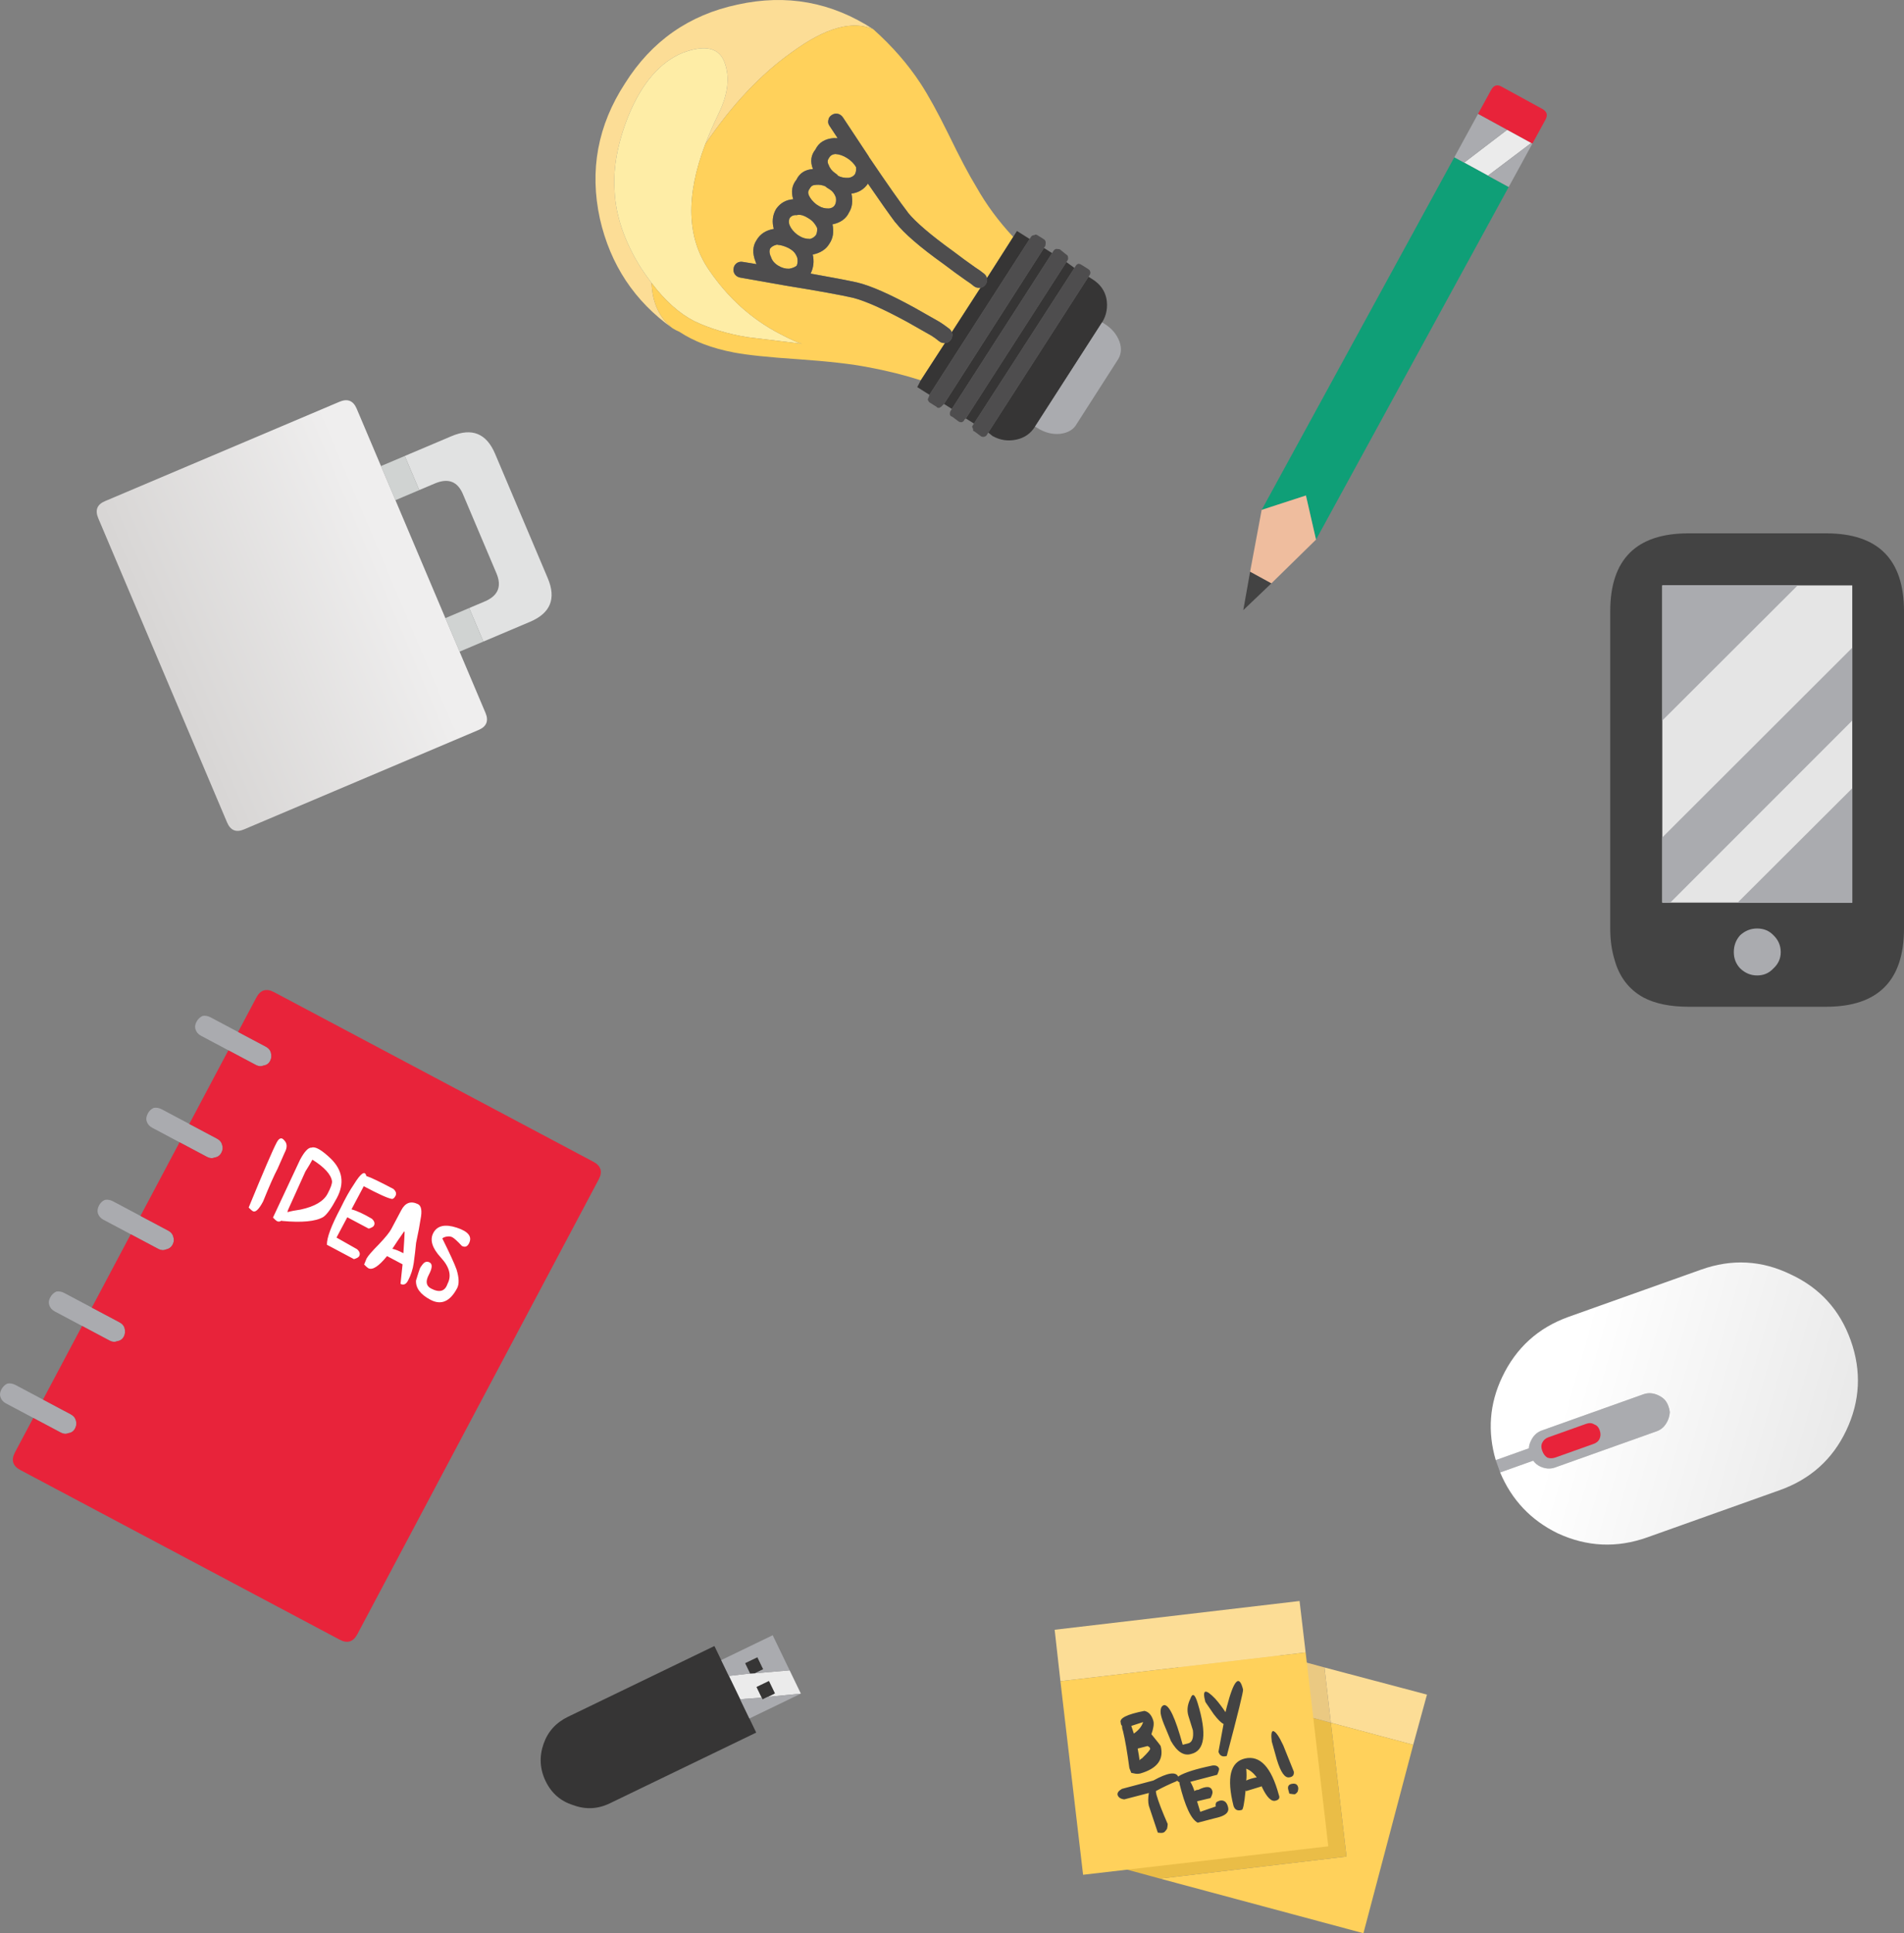 <?xml version="1.0" encoding="utf-8"?>
<!-- Generator: Adobe Illustrator 15.1.0, SVG Export Plug-In . SVG Version: 6.00 Build 0)  -->
<!DOCTYPE svg PUBLIC "-//W3C//DTD SVG 1.1//EN" "http://www.w3.org/Graphics/SVG/1.1/DTD/svg11.dtd">
<svg version="1.1" id="Layer_1" xmlns="http://www.w3.org/2000/svg" xmlns:xlink="http://www.w3.org/1999/xlink" x="0px" y="0px"
	 width="495.309px" height="502.699px" viewBox="0 0 495.309 502.699" enable-background="new 0 0 495.309 502.699"
	 xml:space="preserve">
<rect x="0" y="0" width="495.309" height="502.699" fill="#808080" stroke="none"/>
<g>
	<path fill="#E1E2E2" d="M125.751,166.827l-3.694-8.72l4.055-1.717c3.468-1.469,4.477-3.911,3.028-7.327l-8.716-20.575
		c-1.402-3.313-3.838-4.237-7.307-2.768l-4.054,1.717l-3.759-8.872l12.161-5.152c5.304-2.247,9.077-0.719,11.324,4.584
		l13.705,32.353c2.246,5.303,0.719,9.078-4.584,11.324L125.751,166.827z"/>
	<path fill="#D0D3D2" d="M122.057,158.107l3.694,8.72l-6.196,2.624l-3.692-8.719L122.057,158.107z M109.064,127.438l-6.194,2.624
		l-3.76-8.872l6.195-2.624L109.064,127.438z"/>
	
		<linearGradient id="SVGID_1_" gradientUnits="userSpaceOnUse" x1="-370.152" y1="189.633" x2="-297.137" y2="189.633" gradientTransform="matrix(0.921 -0.39 -0.39 -0.921 457.123 204.516)">
		<stop  offset="0.02" style="stop-color:#D8D6D5"/>
		<stop  offset="0.894" style="stop-color:#EFEEEE"/>
	</linearGradient>
	<path fill="url(#SVGID_1_)" d="M99.11,121.189l3.76,8.872l12.992,30.67l3.692,8.719l6.738,15.908
		c0.887,2.091,0.285,3.58-1.808,4.464L63.452,215.68c-2.039,0.864-3.502,0.25-4.389-1.84l-33.502-79.084
		c-0.885-2.09-0.309-3.568,1.729-4.433l61.036-25.855c2.091-0.886,3.577-0.282,4.465,1.808L99.11,121.189z"/>
	<path fill="#AAABAF" d="M36.543,316.175l7.189,3.816c0.685,0.364,1.119,0.846,1.302,1.444c0.278,0.772,0.236,1.503-0.127,2.188
		c-0.363,0.684-0.932,1.104-1.703,1.258c-0.651,0.281-1.317,0.24-2.003-0.123l-7.189-3.816l-7.117-3.779
		c-0.733-0.389-1.215-0.957-1.444-1.707c-0.156-0.647-0.055-1.313,0.311-2c0.363-0.684,0.87-1.168,1.521-1.449
		c0.695-0.131,1.412-0.002,2.146,0.388L36.543,316.175z"/>
	<path fill="#AAABAF" d="M46.71,297.026l-7.117-3.778c-0.733-0.389-1.214-0.957-1.444-1.707c-0.185-0.6-0.08-1.266,0.31-2
		c0.363-0.685,0.871-1.168,1.521-1.449c0.698-0.131,1.412-0.002,2.146,0.388l7.117,3.778l7.188,3.816
		c0.686,0.364,1.12,0.846,1.303,1.444c0.279,0.774,0.235,1.504-0.128,2.188c-0.389,0.733-0.957,1.153-1.702,1.26
		c-0.65,0.281-1.319,0.24-2.005-0.125L46.71,297.026z"/>
	<path fill="#AAABAF" d="M59.407,273.11l-7.115-3.778c-0.734-0.389-1.216-0.959-1.445-1.707c-0.184-0.6-0.093-1.242,0.271-1.926
		c0.362-0.686,0.882-1.193,1.561-1.523c0.695-0.131,1.411-0.002,2.146,0.388l7.115,3.778l7.189,3.816
		c0.686,0.364,1.119,0.846,1.303,1.444c0.252,0.823,0.196,1.577-0.167,2.262s-0.918,1.081-1.665,1.187
		c-0.647,0.281-1.316,0.24-2.001-0.123L59.407,273.11z"/>
	<path fill="#AAABAF" d="M11.186,363.935l7.19,3.818c0.685,0.363,1.119,0.845,1.302,1.443c0.278,0.774,0.223,1.528-0.166,2.262
		c-0.363,0.686-0.918,1.082-1.665,1.187c-0.652,0.28-1.318,0.239-2.004-0.123l-7.188-3.817l-7.115-3.779
		c-0.736-0.389-1.216-0.957-1.445-1.707c-0.184-0.6-0.096-1.241,0.27-1.926c0.392-0.732,0.911-1.242,1.562-1.521
		c0.696-0.132,1.412-0.003,2.146,0.387L11.186,363.935z"/>
	<path fill="#AAABAF" d="M21.351,344.787l-7.114-3.777c-0.732-0.389-1.216-0.959-1.443-1.709c-0.186-0.598-0.094-1.24,0.269-1.926
		c0.363-0.685,0.884-1.191,1.562-1.521c0.696-0.132,1.411-0.003,2.145,0.387l7.117,3.778l7.188,3.817
		c0.687,0.363,1.118,0.846,1.305,1.444c0.251,0.823,0.192,1.577-0.169,2.263c-0.363,0.685-0.916,1.08-1.663,1.186
		c-0.651,0.281-1.319,0.24-2.004-0.123L21.351,344.787z"/>
	<path fill="#E8233A" d="M8.654,368.705l7.188,3.817c0.686,0.362,1.352,0.403,2.004,0.123c0.747-0.104,1.302-0.501,1.665-1.187
		c0.389-0.733,0.444-1.487,0.166-2.262c-0.183-0.599-0.617-1.08-1.302-1.443l-7.19-3.818l10.165-19.146l7.19,3.817
		c0.685,0.362,1.353,0.403,2.004,0.123c0.747-0.106,1.3-0.501,1.663-1.187c0.361-0.686,0.42-1.438,0.169-2.262
		c-0.187-0.599-0.618-1.08-1.306-1.443l-7.188-3.818l10.128-19.074l7.189,3.816c0.686,0.363,1.352,0.404,2.003,0.123
		c0.771-0.154,1.34-0.574,1.702-1.258c0.364-0.686,0.406-1.416,0.128-2.188c-0.183-0.599-0.617-1.081-1.302-1.444l-7.189-3.816
		l10.167-19.148l7.188,3.816c0.686,0.363,1.354,0.406,2.005,0.125c0.745-0.106,1.313-0.526,1.702-1.26
		c0.363-0.685,0.407-1.414,0.128-2.188c-0.183-0.599-0.618-1.081-1.303-1.444l-7.188-3.816l10.164-19.147l7.191,3.817
		c0.684,0.363,1.354,0.404,2.001,0.123c0.747-0.104,1.302-0.5,1.665-1.186c0.363-0.685,0.419-1.439,0.167-2.263
		c-0.184-0.599-0.617-1.081-1.303-1.444l-7.189-3.816l4.753-8.95c1.064-2.005,2.6-2.476,4.604-1.411l83.049,44.094
		c2.005,1.064,2.477,2.6,1.411,4.605l-62.79,118.264c-1.064,2.006-2.602,2.475-4.605,1.412l-83.047-44.1
		c-2.006-1.065-2.477-2.6-1.412-4.605L8.654,368.705z"/>
	<path fill="#E8233A" d="M102.887,310.96c0.312-0.588,0.129-1.188-0.551-1.797c-3.569-1.896-5.92-3.02-7.051-3.369
		c-0.334-1.494-1.405-0.776-3.211,2.151c-1.132,1.657-2.283,3.709-3.457,6.157c-2.441,4.598-3.636,7.79-3.58,9.572l7.043,3.742
		c0.748-0.23,1.203-0.492,1.357-0.785c0.312-0.588,0.126-1.188-0.552-1.797l-5.351-3.029l2.804-5.282l5.575,2.96
		c0.748-0.23,1.203-0.49,1.357-0.786c0.312-0.586,0.126-1.187-0.552-1.796c-2.147-1.268-3.912-2.078-5.291-2.434l3.195-6.016
		c3.812,2.023,6.238,3.125,7.273,3.297C102.248,311.811,102.575,311.546,102.887,310.96z"/>
	<path fill="#E8233A" d="M68.441,312.421c1.583-3.924,2.844-6.769,3.777-8.528l1.849-4.19c0.701-1.32,0.665-2.375-0.107-3.16
		c-0.674-0.86-1.334-0.678-1.982,0.545c-0.988,1.859-3.417,7.496-7.289,16.916c0.532,0.533,0.897,0.852,1.093,0.955
		C66.466,315.32,67.351,314.476,68.441,312.421z"/>
	<path fill="#E8233A" d="M81.047,298.423c-0.84-0.07-1.845,0.994-3.015,3.197l-7.018,14.988c0.481,0.508,0.823,0.812,1.019,0.917
		c0.393,0.208,0.788,0.168,1.191-0.118l0.147,0.077c5.14,0.474,8.702,0.138,10.688-1.001c0.957-0.622,2.148-2.277,3.577-4.967
		c2.027-3.814,1.492-7.234-1.606-10.258C83.658,298.996,81.998,298.05,81.047,298.423z"/>
	<path fill="#E8233A" d="M79.445,304.626c0.773-1.221,1.382-2.246,1.822-3.078c3.146,1.984,4.849,3.859,5.103,5.625
		c0.033,0.646-0.353,1.726-1.156,3.242c-1.038,1.957-3.365,3.324-6.976,4.103c-1.489,0.212-2.647,0.442-3.473,0.694
		c0.058-0.344,0.178-0.688,0.359-1.03L79.445,304.626z"/>
	<path fill="#E8233A" d="M109.388,317.138c0.479-2.316,0.226-3.674-0.755-4.068c-1.812-0.837-3.228-0.302-4.239,1.605l-2.609,4.916
		c-0.468,0.881-1.553,2.217-3.257,4.008c-1.752,1.766-2.812,2.99-3.174,3.675l-0.632,1.545c0.53,0.533,0.896,0.853,1.092,0.956
		c1.075,0.571,2.699-0.48,4.87-3.15l4.035,2.143c-0.161,1.482-0.338,3.174-0.534,5.078c0.783,0.416,1.436,0.134,1.953-0.844
		c0.753-1.42,1.249-2.942,1.486-4.571c0.271-1.925,0.474-3.666,0.611-5.224C108.823,320.444,109.208,318.421,109.388,317.138z"/>
	<path fill="#E8233A" d="M105.112,320.229l0.146,0.078c-0.022,0.991-0.13,2.846-0.321,5.565c-1.174-0.623-2.132-1.006-2.87-1.146
		C102.815,323.554,103.829,322.056,105.112,320.229z"/>
	<path fill="#E8233A" d="M116.265,321.542c0.549-0.086,1.015-0.024,1.408,0.183c0.49,0.26,1.313,1.011,2.473,2.253
		c0.782,0.416,1.396,0.208,1.836-0.625c0.936-1.76-0.123-3.137-3.17-4.127c-3.046-0.991-5.078-0.533-6.09,1.375
		c-0.961,1.811-0.307,3.943,1.962,6.402s2.844,4.74,1.728,6.843c-0.668,1.965-2.104,2.364-4.303,1.194
		c-1.271-0.674-1.454-1.867-0.546-3.58c0.91-1.713,0.976-2.776,0.192-3.191c-0.735-0.391-1.399-0.146-1.989,0.732
		c-0.355,0.436-0.591,0.875-0.701,1.319c-0.052,0.099-0.334,0.983-0.844,2.654c-0.1,1.955,1.149,3.621,3.741,4.997
		c2.787,1.48,5.104,0.484,6.946-2.988c0.571-1.076,0.525-2.699-0.14-4.872c-0.559-1.549-1.793-4.241-3.705-8.079
		C115.316,321.792,115.718,321.628,116.265,321.542z"/>
	<path fill="#FFFFFF" d="M116.265,321.542c-0.547,0.086-0.948,0.25-1.2,0.492c1.912,3.836,3.146,6.529,3.705,8.078
		c0.665,2.172,0.711,3.795,0.14,4.872c-1.843,3.474-4.159,4.468-6.946,2.988c-2.592-1.376-3.841-3.042-3.741-4.997
		c0.51-1.671,0.792-2.557,0.844-2.654c0.11-0.443,0.346-0.884,0.701-1.32c0.59-0.877,1.254-1.121,1.989-0.731
		c0.782,0.415,0.718,1.479-0.192,3.19c-0.908,1.713-0.726,2.906,0.546,3.582c2.199,1.168,3.635,0.77,4.303-1.195
		c1.116-2.104,0.541-4.383-1.728-6.844c-2.269-2.457-2.923-4.592-1.962-6.401c1.012-1.907,3.044-2.365,6.09-1.375
		c3.047,0.991,4.104,2.368,3.17,4.127c-0.44,0.833-1.054,1.041-1.836,0.625c-1.158-1.242-1.981-1.993-2.473-2.253
		C117.279,321.518,116.813,321.457,116.265,321.542z M105.112,320.229c-1.282,1.827-2.297,3.325-3.045,4.497
		c0.738,0.141,1.696,0.523,2.87,1.146c0.191-2.72,0.299-4.574,0.321-5.565L105.112,320.229z M109.388,317.138
		c-0.18,1.283-0.563,3.306-1.151,6.066c-0.139,1.559-0.342,3.299-0.611,5.225c-0.237,1.629-0.733,3.152-1.486,4.57
		c-0.519,0.979-1.17,1.26-1.953,0.844c0.196-1.902,0.373-3.594,0.534-5.077l-4.035-2.144c-2.171,2.672-3.795,3.723-4.87,3.151
		c-0.195-0.104-0.562-0.423-1.092-0.956l0.632-1.545c0.362-0.686,1.422-1.909,3.174-3.675c1.704-1.792,2.789-3.127,3.257-4.007
		l2.609-4.916c1.014-1.908,2.427-2.443,4.239-1.606C109.613,313.464,109.866,314.821,109.388,317.138z M79.445,304.626l-4.319,9.556
		c-0.183,0.342-0.303,0.687-0.359,1.03c0.824-0.252,1.982-0.482,3.473-0.694c3.609-0.778,5.938-2.146,6.976-4.103
		c0.805-1.517,1.189-2.597,1.156-3.242c-0.254-1.764-1.955-3.639-5.103-5.625C80.826,302.38,80.219,303.408,79.445,304.626z
		 M81.047,298.423c0.951-0.373,2.611,0.572,4.983,2.834c3.1,3.023,3.635,6.443,1.606,10.258c-1.429,2.689-2.62,4.345-3.577,4.967
		c-1.984,1.141-5.548,1.475-10.688,1.001l-0.147-0.077c-0.403,0.286-0.8,0.326-1.191,0.118c-0.194-0.104-0.536-0.409-1.019-0.917
		l7.018-14.988C79.202,299.417,80.207,298.353,81.047,298.423z M68.441,312.421c-1.091,2.055-1.976,2.898-2.661,2.535
		c-0.194-0.104-0.561-0.422-1.093-0.955c3.872-9.418,6.301-15.057,7.289-16.916c0.648-1.221,1.31-1.404,1.982-0.545
		c0.772,0.787,0.81,1.84,0.107,3.16l-1.849,4.191C71.284,305.653,70.024,308.498,68.441,312.421z M102.887,310.96
		c-0.312,0.586-0.639,0.851-0.986,0.791c-1.034-0.172-3.462-1.272-7.273-3.297l-3.195,6.016c1.379,0.355,3.145,1.166,5.291,2.434
		c0.678,0.61,0.863,1.209,0.552,1.797c-0.154,0.293-0.609,0.555-1.357,0.785l-5.575-2.96l-2.804,5.282l5.351,3.029
		c0.678,0.61,0.863,1.209,0.552,1.797c-0.154,0.293-0.609,0.554-1.357,0.785l-7.043-3.742c-0.056-1.782,1.139-4.975,3.58-9.572
		c1.174-2.447,2.325-4.5,3.457-6.157c1.806-2.929,2.877-3.646,3.211-2.151c1.131,0.351,3.48,1.473,7.051,3.369
		C103.016,309.773,103.198,310.373,102.887,310.96z"/>
	<path fill="#CC202B" d="M404.647,378.992c-0.73,0.262-1.431,0.274-2.102,0.043c-0.604-0.373-1.045-0.951-1.323-1.732l-0.056-0.157
		c-0.26-0.731-0.257-1.378,0.013-1.944c0.338-0.707,0.87-1.191,1.601-1.453l9.858-3.511c0.784-0.278,1.475-0.231,2.078,0.142
		c0.672,0.232,1.136,0.713,1.395,1.443l0.058,0.157c0.277,0.783,0.251,1.526-0.085,2.235c-0.271,0.565-0.797,0.988-1.577,1.267
		L404.647,378.992z"/>
	<path fill="#AAABAF" d="M390.248,382.884c-0.185-0.521-0.38-1.069-0.584-1.643c-0.185-0.521-0.371-1.043-0.559-1.564l8.608-3.066
		c0.022-0.595,0.2-1.247,0.539-1.955c0.637-1.344,1.583-2.238,2.836-2.685l26.445-9.419c1.253-0.446,2.552-0.352,3.896,0.287
		c0.707,0.336,1.258,0.729,1.652,1.176s0.702,0.984,0.927,1.609c0.205,0.573,0.327,1.088,0.373,1.543
		c-0.055,0.842-0.247,1.617-0.584,2.324c-0.639,1.344-1.584,2.238-2.836,2.686l-26.447,9.419c-1.253,0.446-2.551,0.35-3.895-0.289
		c-0.708-0.335-1.297-0.832-1.765-1.487L390.248,382.884z"/>
	<path fill="#E8233A" d="M404.647,378.992l9.858-3.511c0.78-0.278,1.308-0.7,1.576-1.267c0.337-0.707,0.363-1.452,0.085-2.235
		l-0.057-0.157c-0.259-0.729-0.723-1.21-1.395-1.443c-0.604-0.373-1.294-0.42-2.078-0.142l-9.858,3.511
		c-0.729,0.26-1.263,0.746-1.601,1.453c-0.27,0.565-0.271,1.213-0.014,1.944l0.057,0.157c0.277,0.781,0.72,1.359,1.323,1.732
		C403.217,379.266,403.915,379.251,404.647,378.992z"/>
	
		<linearGradient id="SVGID_2_" gradientUnits="userSpaceOnUse" x1="-1610.284" y1="695.009" x2="-1547.571" y2="782.766" gradientTransform="matrix(-0.336 -0.942 -0.942 0.336 614.884 -1366.519)">
		<stop  offset="0.02" style="stop-color:#E3E3E3"/>
		<stop  offset="0.894" style="stop-color:#FFFFFF"/>
	</linearGradient>
	<path fill="url(#SVGID_2_)" d="M389.106,379.677c-2.184-7.452-1.628-14.645,1.663-21.578c3.626-7.641,9.404-12.872,17.334-15.696
		l34.431-12.262c7.98-2.843,15.739-2.433,23.276,1.233c7.603,3.521,12.815,9.25,15.64,17.178c2.842,7.982,2.451,15.793-1.176,23.434
		c-3.562,7.499-9.331,12.669-17.312,15.512l-34.43,12.262c-7.93,2.824-15.698,2.475-23.3-1.049
		c-6.971-3.396-11.966-8.67-14.984-15.826l8.608-3.064c0.468,0.655,1.057,1.151,1.765,1.487c1.344,0.638,2.642,0.735,3.895,0.289
		l26.447-9.419c1.252-0.446,2.197-1.342,2.836-2.686c0.337-0.707,0.529-1.482,0.584-2.324c-0.046-0.455-0.168-0.97-0.373-1.543
		c-0.225-0.625-0.532-1.162-0.926-1.609c-0.396-0.447-0.946-0.84-1.653-1.176c-1.344-0.639-2.643-0.733-3.896-0.287l-26.445,9.419
		c-1.253,0.446-2.199,1.341-2.836,2.685c-0.338,0.709-0.517,1.359-0.539,1.955L389.106,379.677z"/>
	<path fill="#FCDD96" d="M169.497,73.577c0.214,5.173,2.03,9.096,5.449,11.77c-9.862-6.99-16.16-16.479-18.89-28.466
		c-2.747-12.587-0.562-24.33,6.554-35.227c6.9-10.969,16.652-17.787,29.257-20.458c12.692-2.809,24.465-0.671,35.316,6.416
		c-5.44-2.375-12.465-0.414-21.071,5.882c-8.1,5.699-15.638,13.68-22.616,23.944c1.033-2.684,2.223-5.406,3.562-8.16
		c2.256-4.73,2.791-8.909,1.604-12.533c-1.298-4.283-4.979-5.292-11.051-3.025c-5.911,2.431-10.615,7.879-14.107,16.345
		c-2.839,7.111-4.049,13.611-3.631,19.5c0.28,6.522,2.569,13.229,6.871,20.122C167.655,71.046,168.573,72.343,169.497,73.577z"/>
	<path fill="#FEEDA6" d="M183.496,37.439c-5.158,13.503-4.836,24.434,0.962,32.792c4.894,7.199,11.008,12.714,18.346,16.544
		c3.1,1.623,5.066,2.5,5.9,2.631c-6.565-0.793-11.337-1.373-14.312-1.739c-5.046-0.819-9.638-2.203-13.774-4.152
		c-3.91-2.001-7.615-5.314-11.119-9.938c-0.924-1.234-1.842-2.531-2.753-3.889c-4.302-6.893-6.591-13.6-6.871-20.122
		c-0.418-5.889,0.792-12.389,3.631-19.5c3.492-8.466,8.196-13.914,14.107-16.345c6.07-2.266,9.754-1.258,11.051,3.025
		c1.188,3.625,0.651,7.803-1.604,12.533C185.719,32.033,184.53,34.755,183.496,37.439z"/>
	<path fill="#FFD15B" d="M245.824,89.205l-6.288,9.686c-4.245-1.363-8.8-2.494-13.663-3.394c-4.247-0.839-10.289-1.532-18.123-2.078
		c-7.787-0.515-13.404-1.104-16.85-1.765c-5.664-1.079-10.392-2.874-14.176-5.385c-0.623-0.26-1.213-0.568-1.778-0.922
		c-3.419-2.674-5.235-6.597-5.449-11.77c3.504,4.624,7.209,7.937,11.119,9.938c4.138,1.949,8.729,3.333,13.774,4.152
		c2.977,0.366,7.747,0.946,14.312,1.739c-0.834-0.131-2.802-1.008-5.9-2.631c-7.338-3.83-13.452-9.345-18.346-16.544
		c-5.798-8.357-6.12-19.288-0.962-32.792c6.979-10.264,14.518-18.245,22.616-23.944c8.606-6.296,15.631-8.258,21.071-5.882
		c4.939,4.416,9.044,9.124,12.312,14.122c2.033,3.111,4.431,7.464,7.191,13.061c3.021,6.219,5.456,10.825,7.304,13.819
		c2.562,4.556,5.757,8.888,9.586,12.997l-6.839,10.714c-0.103-0.458-0.352-0.844-0.744-1.156c-0.736-0.595-1.506-1.143-2.301-1.644
		c-1.863-1.302-3.768-2.696-5.713-4.181c-5.764-4.15-9.701-7.51-11.812-10.081l0.067,0.044c-1.987-2.56-5.403-7.423-10.251-14.592
		l0.07,0.043l-6.793-10.26c-0.351-0.481-0.781-0.786-1.291-0.91c-0.587-0.107-1.107-0.009-1.561,0.294
		c-0.529,0.322-0.833,0.752-0.91,1.292c-0.154,0.556-0.058,1.076,0.295,1.559l2.112,3.194c-0.322-0.007-0.586-0.008-0.783-0.002
		l-0.071-0.044l-0.113,0.026c-2.331,0.169-3.934,1.156-4.808,2.962c-1.189,1.476-1.407,3.171-0.648,5.087
		c-2.056,0.147-3.489,1.075-4.305,2.787c-1.162,1.429-1.438,3.119-0.834,5.069c-1.854,0.142-3.316,0.957-4.384,2.444l-0.176,0.282
		c-0.819,1.512-0.983,3.174-0.49,4.99c-2.049,0.346-3.537,1.308-4.464,2.884c-1.049,1.564-1.146,3.434-0.289,5.607
		c0.053,0.229,0.144,0.45,0.271,0.662l-3.563-0.575c-0.588-0.106-1.106-0.009-1.561,0.295c-0.48,0.351-0.763,0.796-0.84,1.336
		c-0.108,0.586-0.01,1.106,0.293,1.559c0.354,0.483,0.821,0.778,1.407,0.885l11.926,2.104c8.549,1.386,14.392,2.445,17.529,3.176
		c3.203,0.836,7.875,2.924,14.018,6.265c2.214,1.262,4.313,2.451,6.293,3.567c0.657,0.413,1.33,0.902,2.021,1.467
		C244.776,89.103,245.273,89.252,245.824,89.205z"/>
	<path fill="#FFD15B" d="M255.077,74.811l-7.482,11.583c-0.117-0.334-0.324-0.629-0.623-0.883c-0.878-0.683-1.717-1.275-2.513-1.776
		l-0.071-0.044c-1.979-1.115-4.102-2.318-6.363-3.611c-6.563-3.605-11.585-5.815-15.064-6.629
		c-2.411-0.535-6.439-1.304-12.089-2.307c0.771-1.541,0.961-3.189,0.56-4.945c2.033-0.423,3.481-1.376,4.35-2.859
		c0.932-1.377,1.193-3.043,0.788-4.998c2.108-0.441,3.54-1.47,4.296-3.087c0.828-1.312,1.038-2.947,0.634-4.903
		c1.864-0.264,3.297-1.132,4.286-2.602c3.242,4.723,5.614,8.077,7.109,10.067l0.07,0.043c2.211,2.829,6.41,6.452,12.596,10.867
		c1.99,1.513,3.92,2.922,5.782,4.224l0.069,0.045c0.701,0.442,1.354,0.917,1.95,1.423c0.439,0.341,0.974,0.48,1.602,0.418
		L255.077,74.811z"/>
	<path fill="#FFD15B" d="M220.351,41.094c1.032,0.649,1.812,1.435,2.345,2.357c0.079,0.705-0.018,1.331-0.298,1.875
		c-0.379,0.506-0.93,0.812-1.656,0.92c-1.074,0.043-1.978-0.133-2.711-0.528c-0.175-0.241-0.38-0.435-0.614-0.583
		c-0.046-0.03-0.092-0.059-0.141-0.088c-0.859-0.608-1.425-1.322-1.692-2.145l-0.098-0.159c-0.244-0.547-0.233-1.03,0.031-1.452
		l0.267-0.423c0.295-0.468,0.795-0.743,1.499-0.823C218.297,40.096,219.318,40.446,220.351,41.094z"/>
	<path fill="#FFD15B" d="M215.89,49.278c0.704,0.442,1.22,1.128,1.553,2.056c0.128,0.734,0.053,1.373-0.226,1.918l-0.088,0.142
		c-0.295,0.469-0.796,0.743-1.499,0.823c-1,0.026-1.872-0.196-2.622-0.668l-0.493-0.309c-0.047-0.03-0.094-0.059-0.142-0.088
		c-0.924-0.712-1.591-1.525-2-2.436c-0.216-0.593-0.152-1.111,0.188-1.549l0.267-0.422c0.266-0.421,0.696-0.64,1.298-0.657
		l0.113-0.025c0.903-0.086,1.762,0.061,2.568,0.438l0.165,0.203L215.89,49.278z"/>
	<path fill="#FFD15B" d="M210.795,57.064c0.72,0.518,1.308,1.249,1.765,2.189c0.08,0.704-0.02,1.329-0.297,1.874
		c-0.371,0.487-0.877,0.823-1.517,1.008c-1.045-0.002-1.943-0.24-2.693-0.712l-0.492-0.309c-0.046-0.03-0.095-0.06-0.14-0.088
		c-0.972-0.743-1.641-1.555-2-2.436l0.024,0.114c-0.297-0.775-0.292-1.46,0.016-2.051c0.371-0.487,0.918-0.731,1.64-0.735
		l0.07,0.045l0.344-0.079c0.782-0.098,1.64,0.148,2.578,0.738L210.795,57.064z"/>
	<path fill="#FFD15B" d="M205.843,64.939c0.702,0.443,1.221,1.127,1.552,2.056c0.174,0.764,0.132,1.457-0.13,2.078
		c-0.435,0.38-1.097,0.651-1.981,0.812c-0.999,0.027-1.967-0.255-2.903-0.844c-0.983-0.619-1.604-1.402-1.859-2.347l-0.098-0.16
		c-0.295-0.776-0.321-1.413-0.073-1.911c0.372-0.487,0.939-0.817,1.702-0.99l0.113-0.026l0.07,0.044
		c0.939,0.067,1.932,0.364,2.975,0.888L205.843,64.939z"/>
	<path fill="#4E4D4E" d="M217.973,29.588c-0.587-0.107-1.106-0.009-1.561,0.294c-0.529,0.322-0.833,0.752-0.91,1.292
		c-0.154,0.556-0.058,1.076,0.295,1.559l2.112,3.194c-0.322-0.007-0.585-0.008-0.783-0.002l-0.071-0.044l-0.113,0.026
		c-2.331,0.169-3.934,1.156-4.808,2.962c-1.189,1.476-1.407,3.171-0.648,5.087c-2.056,0.147-3.489,1.075-4.305,2.787
		c-1.162,1.429-1.438,3.119-0.834,5.069c-1.854,0.142-3.316,0.957-4.384,2.444l-0.176,0.282c-0.819,1.512-0.983,3.174-0.49,4.99
		c-2.049,0.346-3.537,1.308-4.464,2.884c-1.049,1.564-1.146,3.434-0.289,5.607c0.053,0.229,0.144,0.45,0.271,0.662l-3.563-0.575
		c-0.588-0.106-1.106-0.009-1.561,0.295c-0.48,0.351-0.763,0.796-0.84,1.336c-0.108,0.586-0.01,1.106,0.293,1.559
		c0.354,0.483,0.821,0.778,1.407,0.885l11.926,2.104c8.549,1.386,14.392,2.445,17.529,3.176c3.203,0.836,7.875,2.924,14.018,6.265
		c2.214,1.262,4.313,2.451,6.293,3.567c0.657,0.413,1.33,0.902,2.021,1.467c0.438,0.341,0.935,0.49,1.484,0.443l0.113-0.025
		c0.557-0.045,1-0.288,1.343-0.727s0.505-0.958,0.487-1.557c-0.08-0.183-0.139-0.35-0.173-0.502
		c-0.117-0.334-0.324-0.629-0.623-0.883c-0.878-0.683-1.717-1.275-2.513-1.776l-0.071-0.044c-1.979-1.115-4.102-2.318-6.363-3.611
		c-6.563-3.605-11.585-5.815-15.064-6.629c-2.411-0.535-6.439-1.304-12.089-2.307c0.771-1.541,0.961-3.189,0.56-4.945
		c2.033-0.423,3.481-1.376,4.35-2.859c0.932-1.377,1.193-3.043,0.788-4.998c2.108-0.441,3.54-1.47,4.296-3.087
		c0.828-1.312,1.038-2.947,0.634-4.903c1.864-0.264,3.297-1.132,4.285-2.602c3.243,4.723,5.615,8.077,7.11,10.067l0.07,0.043
		c2.211,2.829,6.41,6.452,12.596,10.867c1.99,1.513,3.92,2.922,5.782,4.224l0.069,0.045c0.701,0.442,1.354,0.917,1.95,1.423
		c0.439,0.341,0.974,0.48,1.602,0.418l0.115-0.026c0.505-0.075,0.912-0.309,1.225-0.701c0.343-0.439,0.507-0.958,0.49-1.558
		c-0.065-0.105-0.083-0.182-0.055-0.228c-0.103-0.458-0.352-0.844-0.744-1.156c-0.736-0.595-1.506-1.143-2.301-1.644
		c-1.863-1.302-3.768-2.696-5.713-4.181c-5.764-4.15-9.701-7.51-11.812-10.081l0.067,0.044c-1.987-2.56-5.403-7.423-10.251-14.592
		l0.07,0.043l-6.793-10.26C218.913,30.017,218.482,29.713,217.973,29.588z M205.843,64.939c0.702,0.443,1.221,1.127,1.552,2.056
		c0.174,0.764,0.132,1.457-0.13,2.078c-0.435,0.38-1.097,0.651-1.981,0.812c-0.999,0.027-1.967-0.255-2.903-0.844
		c-0.983-0.619-1.604-1.402-1.859-2.347l-0.098-0.16c-0.295-0.776-0.321-1.413-0.073-1.911c0.372-0.487,0.939-0.817,1.702-0.99
		l0.113-0.026l0.07,0.044c0.939,0.067,1.932,0.364,2.975,0.888L205.843,64.939z M210.795,57.064c0.72,0.518,1.308,1.249,1.765,2.189
		c0.08,0.704-0.02,1.329-0.297,1.874c-0.371,0.487-0.877,0.823-1.517,1.008c-1.045-0.002-1.943-0.24-2.693-0.712l-0.492-0.309
		c-0.046-0.03-0.095-0.06-0.14-0.088c-0.972-0.743-1.641-1.555-2-2.436l0.024,0.114c-0.297-0.775-0.292-1.46,0.016-2.051
		c0.371-0.487,0.918-0.731,1.64-0.735l0.07,0.045l0.344-0.079c0.782-0.098,1.64,0.148,2.578,0.738L210.795,57.064z M214.974,48.703
		l0.916,0.575c0.704,0.442,1.22,1.128,1.553,2.056c0.128,0.734,0.053,1.373-0.226,1.918l-0.088,0.142
		c-0.295,0.469-0.796,0.743-1.499,0.823c-1,0.026-1.872-0.196-2.622-0.668l-0.493-0.309c-0.047-0.03-0.094-0.059-0.142-0.088
		c-0.924-0.712-1.591-1.525-2-2.436c-0.216-0.593-0.152-1.111,0.188-1.549l0.267-0.422c0.266-0.421,0.696-0.64,1.298-0.657
		l0.113-0.025c0.903-0.086,1.762,0.061,2.568,0.438L214.974,48.703z M222.695,43.451c0.079,0.705-0.018,1.331-0.298,1.875
		c-0.379,0.506-0.93,0.812-1.656,0.92c-1.074,0.043-1.978-0.133-2.711-0.528c-0.175-0.241-0.38-0.435-0.614-0.583
		c-0.046-0.03-0.093-0.059-0.141-0.088c-0.859-0.608-1.425-1.322-1.692-2.145l-0.098-0.159c-0.244-0.547-0.233-1.03,0.031-1.452
		l0.267-0.423c0.295-0.468,0.795-0.743,1.498-0.823c1.017,0.05,2.037,0.399,3.069,1.048
		C221.383,41.743,222.162,42.529,222.695,43.451z"/>
	<path fill="#4E4D4E" d="M241.78,102.657l26.073-40.515l0.354-0.563c0.179-0.28,0.465-0.427,0.864-0.438
		c0.24-0.176,0.503-0.174,0.782,0.002l1.688,1.062c0.282,0.177,0.441,0.441,0.482,0.793c0.023,0.276-0.01,0.585-0.091,0.925
		l-0.354,0.563l-26.003,40.559l-0.496,0.473c-0.117,0.188-0.359,0.363-0.725,0.527c-0.306,0.069-0.567-0.032-0.792-0.302
		l-1.688-1.061c-0.187-0.118-0.361-0.359-0.525-0.724c0.025-0.247,0.125-0.51,0.301-0.792L241.78,102.657z"/>
	<path fill="#4E4D4E" d="M251.254,108.812l-0.407,0.334c-0.021,0.247-0.216,0.451-0.581,0.615c-0.306,0.069-0.599,0.015-0.881-0.162
		l-1.669-1.246c-0.34-0.083-0.544-0.277-0.614-0.583c-0.012-0.399,0.042-0.693,0.161-0.88l0.354-0.562l26.072-40.514l0.354-0.563
		c0.178-0.282,0.419-0.458,0.725-0.527c0.246,0.025,0.556,0.055,0.924,0.091l1.624,1.317c0.28,0.177,0.44,0.341,0.476,0.494
		c0.104,0.458,0.099,0.781-0.021,0.969l-0.355,0.563L251.254,108.812z"/>
	<path fill="#4E4D4E" d="M257.09,112.483l-0.44,0.703c-0.12,0.188-0.331,0.317-0.637,0.387c-0.305,0.069-0.598,0.015-0.879-0.162
		l-1.6-1.202c-0.342-0.083-0.471-0.294-0.387-0.635c-0.212-0.394-0.286-0.637-0.229-0.731l0.443-0.703l26.145-40.471l0.354-0.562
		c0.177-0.28,0.419-0.456,0.725-0.525c0.246,0.024,0.509,0.124,0.792,0.302l1.688,1.061c0.28,0.177,0.438,0.342,0.475,0.495
		c0.162,0.364,0.154,0.688-0.021,0.968l-0.355,0.562L257.09,112.483z"/>
	<path fill="#363535" d="M239.536,98.891l6.288-9.686l0.112-0.025c0.557-0.045,1-0.288,1.343-0.727s0.505-0.958,0.487-1.557
		c-0.08-0.183-0.139-0.35-0.173-0.502l7.482-11.583c0.505-0.075,0.912-0.309,1.225-0.701c0.343-0.439,0.507-0.958,0.49-1.558
		c-0.065-0.104-0.083-0.182-0.055-0.228l6.839-10.714l0.974-1.546l3.304,2.079l-26.073,40.515l-3.164-1.991L239.536,98.891z"/>
	<polygon fill="#363535" points="247.616,106.328 245.578,105.045 271.581,64.487 273.689,65.814 	"/>
	<polygon fill="#363535" points="253.364,110.139 251.254,108.812 277.414,68.157 279.508,69.668 	"/>
	<path fill="#363535" d="M269.262,110.916c-1.149,1.828-2.778,2.961-4.887,3.402c-2.188,0.458-4.244,0.144-6.179-0.942l-1.106-0.892
		l26.072-40.515l1.057,0.663c1.968,1.238,3.172,2.912,3.611,5.021c0.398,2.278,0.021,4.331-1.125,6.159L269.262,110.916z"/>
	<path fill="#AAABAF" d="M269.262,110.916l17.443-27.104l0.632,0.398c1.874,1.18,3.167,2.712,3.878,4.598
		c0.665,1.857,0.462,3.53-0.604,5.017l-10.489,16.364c-0.82,1.512-2.288,2.388-4.401,2.628c-2.007,0.177-3.951-0.325-5.824-1.503
		L269.262,110.916z"/>
	<polygon fill="#EBEBEB" points="205.415,434.337 208.342,440.396 199.711,441.244 201.582,440.339 200.029,437.125 
		196.813,438.677 198.15,441.445 192.534,441.851 189.607,435.792 195.113,435.162 196.379,435.105 	"/>
	<polygon fill="#363535" points="195.113,435.162 193.814,432.468 197.031,430.917 198.549,434.058 196.379,435.105 	"/>
	<polygon fill="#363535" points="198.15,441.445 196.813,438.677 200.029,437.125 201.582,440.339 199.711,441.244 198.367,441.894 
			"/>
	<path fill="#363535" d="M189.607,435.792l2.928,6.057l2.42,5.014l1.769,3.664l-38.069,18.389c-3.142,1.518-6.327,1.672-9.556,0.465
		c-3.254-1.012-5.64-3.086-7.158-6.229c-1.518-3.143-1.695-6.375-0.535-9.703c1.11-3.182,3.233-5.529,6.376-7.045l38.069-18.391
		l1.771,3.666L189.607,435.792z"/>
	<polygon fill="#AAABAF" points="195.113,435.162 189.607,435.792 187.62,431.679 201.01,425.212 205.415,434.337 196.379,435.105 
		198.549,434.058 197.031,430.917 193.814,432.468 	"/>
	<polygon fill="#AAABAF" points="208.342,440.396 194.954,446.863 192.534,441.851 198.15,441.445 198.367,441.894 199.711,441.244 
			"/>
	<polygon fill="#EBEBEB" points="481.853,168.423 432.43,217.762 432.43,187.361 467.647,152.226 481.853,152.226 	"/>
	<polygon fill="#EBEBEB" points="481.853,204.971 452.03,234.708 434.506,234.708 481.853,187.361 	"/>
	<path fill="#434343" d="M439.24,138.685h35.802c13.512,0,20.268,6.756,20.268,20.268v82.482c0,13.566-6.756,20.352-20.268,20.352
		H439.24c-4.764,0-8.666-0.804-11.713-2.408c-3.819-2.105-6.34-5.428-7.558-9.968c-0.721-2.381-1.08-5.04-1.08-7.974v-82.482
		C418.89,145.441,425.674,138.685,439.24,138.685z"/>
	<polygon fill="#E5E5E5" points="481.853,204.971 481.853,187.361 481.853,168.423 481.853,152.226 467.647,152.226 432.43,152.226 
		432.43,187.361 432.43,217.762 432.43,234.708 434.506,234.708 452.03,234.708 481.853,234.708 	"/>
	<path fill="#434343" d="M457.099,241.436c-1.661,0-3.128,0.581-4.403,1.745c-1.104,1.217-1.66,2.686-1.66,4.402
		c0,1.661,0.556,3.073,1.66,4.235c1.275,1.219,2.742,1.828,4.403,1.828c1.716,0,3.128-0.609,4.237-1.828
		c1.271-1.162,1.907-2.574,1.907-4.235c0-1.716-0.637-3.185-1.907-4.402C460.227,242.017,458.814,241.436,457.099,241.436z"/>
	<polygon fill="#AAABAF" points="467.647,152.226 432.43,187.361 432.43,152.226 	"/>
	<polygon fill="#AAABAF" points="434.506,234.708 432.43,234.708 432.43,217.762 481.853,168.423 481.853,187.361 	"/>
	<path fill="#AAABAF" d="M457.099,241.436c1.716,0,3.128,0.581,4.237,1.745c1.271,1.217,1.907,2.686,1.907,4.402
		c0,1.661-0.637,3.073-1.907,4.235c-1.109,1.219-2.521,1.828-4.237,1.828c-1.661,0-3.128-0.609-4.403-1.828
		c-1.104-1.162-1.66-2.574-1.66-4.235c0-1.716,0.556-3.185,1.66-4.402C453.971,242.017,455.438,241.436,457.099,241.436z"/>
	<polygon fill="#AAABAF" points="481.853,204.971 481.853,234.708 452.03,234.708 	"/>
	<path fill="#EBEBEB" d="M398.354,37.17l-11.277,8.509l-6.194-3.387l11.204-8.548L398.354,37.17z"/>
	<path fill="#434343" d="M330.747,151.678l-7.319,6.979l1.781-10.008L330.747,151.678z"/>
	<polygon fill="#0F9F77" points="387.075,45.679 392.472,48.627 342.351,140.318 339.723,128.846 328.212,132.589 378.33,40.898 
		380.881,42.292 	"/>
	<polygon fill="#AAABAF" points="380.881,42.292 378.33,40.898 384.506,29.601 392.085,33.744 	"/>
	<polygon fill="#AAABAF" points="392.472,48.627 387.075,45.679 398.354,37.17 398.646,37.33 	"/>
	<path fill="#E8233A" d="M398.646,37.33l-0.292-0.159l-6.269-3.426l-7.579-4.144l3.386-6.195c0.663-1.215,1.556-1.517,2.672-0.906
		l10.643,5.817c1.216,0.665,1.489,1.603,0.826,2.818L398.646,37.33z"/>
	<polygon fill="#EFBD9E" points="328.212,132.589 339.723,128.846 342.351,140.318 330.747,151.678 325.209,148.649 	"/>
	<polygon fill="#FCDD96" points="346.211,447.96 344.549,433.589 371.213,440.65 367.642,453.691 	"/>
	<polygon fill="#FFD15B" points="367.642,453.691 354.684,502.699 301.771,488.494 350.28,482.763 346.211,447.96 	"/>
	<polygon fill="#EABD47" points="346.211,447.96 350.28,482.763 301.771,488.494 292.634,486.003 305.592,436.996 	"/>
	<polygon fill="#EAC982" points="346.211,447.96 305.592,436.996 309.163,423.955 344.549,433.589 	"/>
	<polygon fill="#FCDD96" points="339.648,429.685 275.855,437.162 274.36,423.787 338.07,416.31 	"/>
	<polygon fill="#FFD15B" points="275.855,437.162 339.648,429.685 345.547,480.103 281.753,487.498 	"/>
	<path fill="#FFD15B" d="M300.857,466.732c-0.109-0.443-0.165-0.775-0.165-0.998c1.718-0.939,3.517-1.799,5.399-2.574l0.165-0.166
		c0,0.109,0.193,0.275,0.581,0.498c0,0.109,0,0.221,0,0.332c1.439,5.869,3.017,9.248,4.734,10.135l5.731-1.494
		c1.771-0.555,2.492-1.414,2.16-2.576c-0.333-1.33-1.055-1.883-2.16-1.662c-0.664,0.223-0.998,0.443-0.998,0.664
		c-0.109,0.445-0.109,0.721,0,0.832l-4.07,1.412l-0.83-2.742l3.49-0.83c0.442-0.775,0.608-1.385,0.498-1.826
		c-0.334-1.273-1.552-1.385-3.656-0.332c-0.332,0-0.691,0.109-1.078,0.332v-0.166c-0.223-0.721-0.555-1.469-0.998-2.242l6.979-1.828
		c0.332-0.721,0.497-1.246,0.497-1.578c-0.223-0.664-0.804-0.939-1.743-0.832c-4.264,0.887-7.172,1.801-8.722,2.742l-0.167,0.166
		c-0.609-1.385-2.77-1.053-6.479,0.996l-8.141,2.16c-0.887,0.498-1.272,1.023-1.162,1.578c0.221,0.664,0.802,1.053,1.744,1.162
		l6.395-1.66c-0.222,1.328-0.222,2.436,0,3.322l2.327,6.977c0.719,0.111,1.188,0.111,1.411,0c0.223,0,0.554-0.33,0.998-0.996
		c0.11-0.498,0.165-0.914,0.165-1.246C302.324,471.023,301.355,468.503,300.857,466.732z"/>
	<path fill="#FFD15B" d="M298.531,454.023c0.445,0.221,0.666,0.441,0.666,0.662c0.11,0.223-0.61,1.08-2.159,2.576
		c-0.277,0.109-0.473,0.277-0.582,0.498c-0.11-0.885-0.276-1.91-0.498-3.074L298.531,454.023z"/>
	<path fill="#FFD15B" d="M294.96,450.783l-0.665-1.992l3.075-0.998C297.037,448.9,296.234,449.898,294.96,450.783z"/>
	<path fill="#FFD15B" d="M300.027,447.46c-0.441-1.494-1.219-2.354-2.325-2.574c-4.54,0.885-6.592,1.91-6.146,3.074
		c0,0.33,0.11,0.607,0.332,0.83c0,0.443,0.084,0.885,0.249,1.328c0.555,2.27,1.106,5.48,1.662,9.635l0.497,1.246l0.831,0.166
		c0.441,0.111,0.941,0.111,1.496,0c4.431-1.273,6.202-3.654,5.315-7.145c-0.109-0.221-0.915-1.244-2.409-3.072
		C300.082,449.4,300.248,448.236,300.027,447.46z"/>
	<path fill="#FFD15B" d="M309.661,441.728c-0.772,1.553-0.94,3.047-0.498,4.484l1.163,3.738c0.224,2.049-0.222,3.186-1.328,3.406
		l-1.33,0.332c-1.938-7.088-3.57-10.521-4.898-10.301c-0.666,0.223-0.94,0.941-0.831,2.16c0.11,0.719,0.387,1.633,0.831,2.74
		l1.826,4.402c1.606,2.824,3.35,3.961,5.232,3.404c3.6-0.83,4.181-5.23,1.744-13.207
		C310.854,440.511,310.216,440.125,309.661,441.728z"/>
	<path fill="#FFD15B" d="M324.198,462.994c0.111-0.775,0.111-1.801,0-3.074c0.943,0.334,1.854,1.08,2.742,2.244
		C325.776,462.384,324.864,462.662,324.198,462.994z"/>
	<path fill="#FFD15B" d="M335.078,465.154l0.332,1.246c0.666,0.109,1.109,0.166,1.33,0.166c0.223,0,0.499-0.223,0.83-0.666
		c0.11-0.332,0.167-0.637,0.167-0.912c-0.112-0.889-0.607-1.275-1.495-1.164C335.356,463.935,334.969,464.378,335.078,465.154z"/>
	<path fill="#FFD15B" d="M328.27,464.488v0.168c1.271,2.713,2.464,3.902,3.572,3.568c0.886-0.221,1.161-0.719,0.83-1.492
		c-1.938-7.199-4.873-10.355-8.808-9.471c-3.818,0.887-4.815,4.982-2.989,12.293c0.332,1.055,1.054,1.412,2.159,1.08
		c0.333,0,0.665-1.688,0.997-5.066l0.166,0.166L328.27,464.488z"/>
	<path fill="#FFD15B" d="M331.176,450.119c-0.442,0.109-0.556,1.023-0.332,2.74l1.328,4.734c0.998,3.27,2.076,4.789,3.238,4.568
		c0.89-0.111,1.274-0.609,1.164-1.494c-1.605-3.988-2.52-6.258-2.742-6.812C332.728,451.476,331.842,450.228,331.176,450.119z"/>
	<path fill="#FFD15B" d="M319.132,456.597c2.935-11.074,4.348-16.834,4.235-17.277c-0.997-4.041-2.41-2.52-4.235,4.568l-0.332,1.33
		c-0.888-1.33-1.772-2.492-2.657-3.488c-2.604-2.713-3.461-2.438-2.575,0.83l2.159,3.156c1.053,1.385,1.909,2.244,2.574,2.574
		l-1.328,7.229C317.305,456.57,318.025,456.931,319.132,456.597z"/>
	<path fill="#434343" d="M319.132,456.597c-1.106,0.334-1.827-0.027-2.159-1.078l1.328-7.229c-0.665-0.33-1.521-1.189-2.574-2.574
		l-2.159-3.156c-0.886-3.268-0.029-3.543,2.575-0.83c0.885,0.996,1.771,2.158,2.657,3.488l0.332-1.33
		c1.825-7.088,3.238-8.609,4.235-4.568C323.479,439.763,322.066,445.523,319.132,456.597z M331.176,450.119
		c0.666,0.109,1.552,1.355,2.656,3.738c0.224,0.555,1.137,2.822,2.742,6.811c0.11,0.887-0.274,1.385-1.164,1.496
		c-1.162,0.221-2.24-1.301-3.238-4.568l-1.328-4.734C330.62,451.144,330.733,450.228,331.176,450.119z M328.27,464.488l-4.071,1.246
		l-0.166-0.166c-0.332,3.379-0.664,5.066-0.997,5.066c-1.105,0.332-1.826-0.025-2.158-1.08c-1.827-7.311-0.83-11.406,2.988-12.293
		c3.935-0.887,6.868,2.271,8.808,9.471c0.331,0.773,0.056,1.271-0.83,1.492c-1.108,0.334-2.3-0.855-3.572-3.568L328.27,464.488
		L328.27,464.488z M335.078,465.154c-0.109-0.775,0.277-1.219,1.164-1.33c0.888-0.111,1.384,0.275,1.495,1.164
		c0,0.275-0.057,0.58-0.167,0.912c-0.331,0.443-0.607,0.666-0.83,0.666c-0.221,0-0.664-0.057-1.33-0.166L335.078,465.154z
		 M324.198,462.994c0.666-0.332,1.578-0.609,2.742-0.83c-0.888-1.164-1.799-1.91-2.742-2.244
		C324.31,461.193,324.31,462.218,324.198,462.994z M309.661,441.728c0.555-1.604,1.191-1.219,1.911,1.162
		c2.437,7.977,1.854,12.377-1.744,13.207c-1.884,0.557-3.626-0.58-5.232-3.404l-1.826-4.402c-0.444-1.107-0.721-2.021-0.831-2.74
		c-0.109-1.219,0.165-1.938,0.831-2.16c1.328-0.221,2.962,3.213,4.898,10.301l1.33-0.332c1.106-0.221,1.552-1.357,1.328-3.406
		l-1.163-3.738C308.721,444.775,308.889,443.281,309.661,441.728z M300.027,447.46c0.222,0.775,0.056,1.939-0.498,3.488
		c1.494,1.828,2.3,2.854,2.409,3.074c0.887,3.486-0.886,5.867-5.315,7.143c-0.555,0.111-1.055,0.111-1.496,0L294.295,461
		l-0.497-1.246c-0.556-4.152-1.107-7.363-1.662-9.635c-0.165-0.443-0.249-0.885-0.249-1.328c-0.222-0.223-0.332-0.5-0.332-0.83
		c-0.444-1.164,1.606-2.188,6.146-3.074C298.809,445.107,299.585,445.966,300.027,447.46z M294.96,450.783
		c1.273-0.885,2.077-1.883,2.41-2.99l-3.075,0.998L294.96,450.783z M298.531,454.023l-2.573,0.662
		c0.222,1.164,0.388,2.189,0.498,3.074c0.109-0.221,0.305-0.389,0.582-0.498c1.549-1.496,2.271-2.354,2.159-2.576
		C299.197,454.466,298.977,454.244,298.531,454.023z M300.857,466.732c0.498,1.77,1.468,4.289,2.907,7.559
		c0,0.332-0.055,0.748-0.165,1.246c-0.444,0.664-0.774,0.996-0.998,0.996c-0.223,0.109-0.691,0.109-1.411,0l-2.327-6.979
		c-0.222-0.887-0.222-1.994,0-3.32l-6.395,1.66c-0.942-0.109-1.523-0.5-1.744-1.162c-0.109-0.557,0.275-1.08,1.162-1.578l8.141-2.16
		c3.71-2.049,5.869-2.381,6.479-0.996l0.167-0.168c1.55-0.939,4.458-1.854,8.722-2.74c0.94-0.109,1.521,0.166,1.743,0.83
		c0,0.334-0.165,0.859-0.497,1.58l-6.979,1.826c0.443,0.773,0.775,1.521,0.998,2.242v0.166c0.387-0.223,0.746-0.33,1.078-0.33
		c2.104-1.055,3.322-0.943,3.656,0.33c0.11,0.441-0.056,1.053-0.498,1.826l-3.49,0.832l0.83,2.74l4.07-1.412
		c-0.109-0.109-0.109-0.387,0-0.83c0-0.223,0.334-0.441,0.998-0.666c1.105-0.221,1.827,0.334,2.16,1.662
		c0.332,1.164-0.389,2.021-2.16,2.576l-5.731,1.494c-1.719-0.885-3.295-4.264-4.734-10.133c0-0.111,0-0.223,0-0.334
		c-0.388-0.221-0.581-0.387-0.581-0.498l-0.165,0.166c-1.884,0.775-3.683,1.635-5.399,2.576
		C300.692,465.957,300.747,466.289,300.857,466.732z"/>
</g>
</svg>
